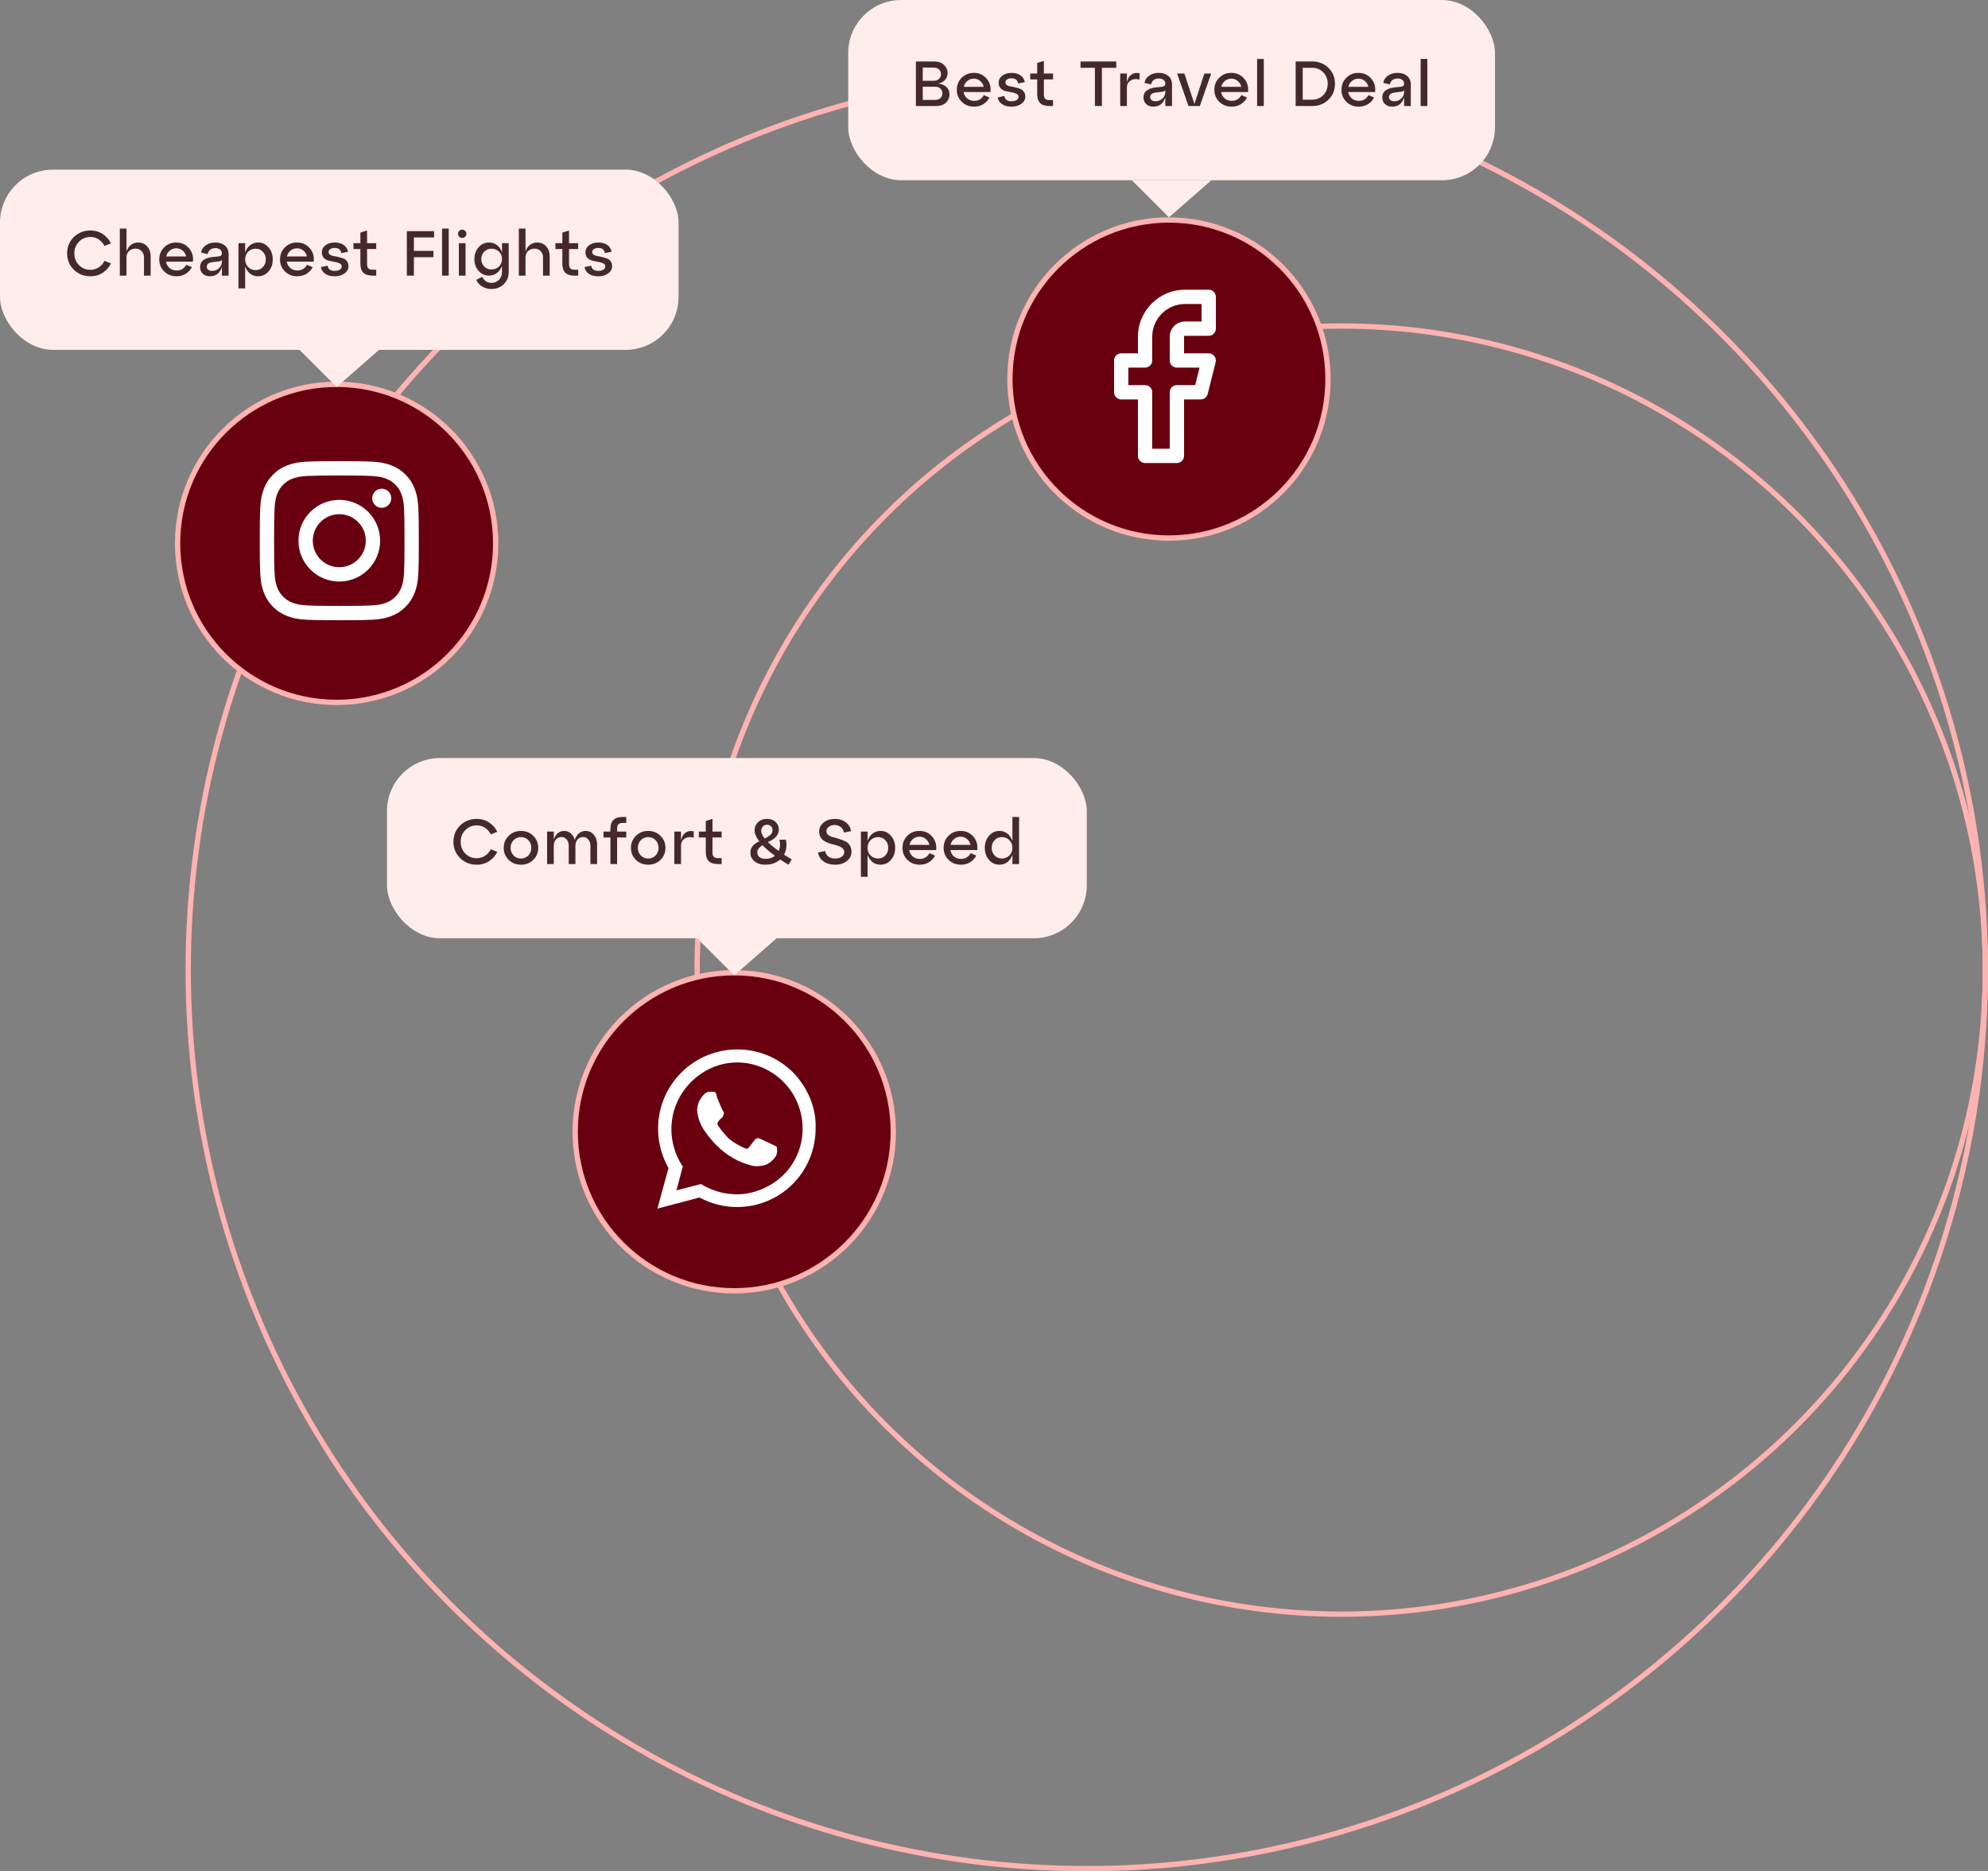 <svg width="375" height="353" viewBox="0 0 375 353" fill="none" xmlns="http://www.w3.org/2000/svg">
<rect x="0" y="0" width="375" height="353" fill="#808080" stroke="none"/>
<circle cx="253" cy="183" r="121.5" stroke="#FFB3B0"/>
<circle cx="205" cy="183" r="169.5" stroke="#FFB3B0"/>
<circle cx="63.5" cy="102.5" r="30" fill="#68000F" stroke="#FFB3B0"/>
<path d="M59.001 102C59.001 99.239 61.239 97 64.001 97C66.762 97 69.001 99.239 69.001 102C69.001 104.761 66.762 107 64.001 107C61.239 107 59.001 104.761 59.001 102ZM56.298 102C56.298 106.254 59.746 109.702 64.001 109.702C68.255 109.702 71.703 106.254 71.703 102C71.703 97.746 68.255 94.298 64.001 94.298C59.746 94.298 56.298 97.746 56.298 102ZM70.208 93.992C70.208 94.986 71.014 95.793 72.009 95.793C73.002 95.793 73.809 94.986 73.809 93.992C73.809 92.999 73.003 92.193 72.009 92.193C71.014 92.193 70.208 92.999 70.208 93.992ZM57.94 114.21C56.477 114.143 55.682 113.899 55.154 113.693C54.454 113.421 53.955 113.096 53.429 112.571C52.904 112.047 52.578 111.548 52.307 110.847C52.101 110.319 51.857 109.524 51.791 108.062C51.718 106.481 51.703 106.006 51.703 102C51.703 97.994 51.719 97.521 51.791 95.938C51.857 94.476 52.102 93.682 52.307 93.153C52.579 92.452 52.904 91.953 53.429 91.427C53.953 90.903 54.453 90.577 55.154 90.305C55.682 90.099 56.477 89.856 57.94 89.789C59.521 89.716 59.996 89.702 64.001 89.702C68.006 89.702 68.48 89.718 70.063 89.789C71.525 89.856 72.319 90.101 72.848 90.305C73.549 90.577 74.048 90.903 74.574 91.427C75.098 91.952 75.423 92.452 75.696 93.153C75.902 93.681 76.145 94.476 76.212 95.938C76.285 97.521 76.299 97.994 76.299 102C76.299 106.004 76.285 106.479 76.212 108.062C76.145 109.524 75.9 110.319 75.696 110.847C75.423 111.548 75.098 112.047 74.574 112.571C74.049 113.096 73.549 113.421 72.848 113.693C72.32 113.899 71.525 114.143 70.063 114.21C68.481 114.282 68.006 114.297 64.001 114.297C59.996 114.297 59.521 114.282 57.94 114.21ZM57.816 87.091C56.219 87.164 55.129 87.417 54.175 87.788C53.189 88.17 52.353 88.684 51.518 89.518C50.684 90.351 50.17 91.187 49.788 92.175C49.417 93.128 49.164 94.219 49.091 95.816C49.017 97.415 49 97.927 49 102C49 106.074 49.017 106.585 49.091 108.184C49.164 109.781 49.417 110.872 49.788 111.825C50.17 112.811 50.683 113.649 51.518 114.482C52.352 115.316 53.188 115.828 54.175 116.212C55.13 116.583 56.219 116.836 57.816 116.909C59.417 116.982 59.927 117 64.001 117C68.076 117 68.586 116.983 70.185 116.909C71.782 116.836 72.873 116.583 73.826 116.212C74.812 115.828 75.648 115.316 76.483 114.482C77.317 113.649 77.829 112.811 78.214 111.825C78.584 110.872 78.839 109.781 78.91 108.184C78.983 106.584 79 106.074 79 102C79 97.927 78.983 97.415 78.91 95.816C78.838 94.219 78.584 93.128 78.214 92.175C77.829 91.189 77.317 90.353 76.483 89.518C75.65 88.684 74.812 88.17 73.827 87.788C72.873 87.417 71.782 87.162 70.186 87.091C68.587 87.018 68.076 87 64.002 87C59.927 87 59.417 87.017 57.816 87.091Z" fill="white"/>
<circle cx="138.5" cy="213.5" r="30" fill="#68000F" stroke="#FFB3B0"/>
<path d="M145.9 216C145.6 215.85 143.65 214.95 143.35 214.8C143.05 214.65 142.75 214.65 142.45 214.95C142.15 215.25 141.55 216.15 141.25 216.45C141.1 216.75 140.8 216.75 140.5 216.6C139.45 216.15 138.4 215.55 137.5 214.8C136.75 214.05 136 213.15 135.4 212.25C135.25 211.95 135.4 211.65 135.55 211.5C135.7 211.35 135.85 211.05 136.15 210.9C136.3 210.75 136.45 210.45 136.45 210.3C136.6 210.15 136.6 209.85 136.45 209.7C136.3 209.55 135.55 207.75 135.25 207C135.1 205.95 134.8 205.95 134.5 205.95H133.75C133.45 205.95 133 206.25 132.85 206.4C131.95 207.3 131.5 208.35 131.5 209.55C131.65 210.9 132.1 212.25 133 213.45C134.65 215.85 136.75 217.8 139.3 219C140.05 219.3 140.65 219.6 141.4 219.75C142.15 220.05 142.9 220.05 143.8 219.9C144.85 219.75 145.75 219 146.35 218.1C146.65 217.5 146.65 216.9 146.5 216.3L145.9 216ZM149.65 202.35C143.8 196.5 134.35 196.5 128.5 202.35C123.7 207.15 122.8 214.5 126.1 220.35L124 228L131.95 225.9C134.2 227.1 136.6 227.7 139 227.7C147.25 227.7 153.85 221.1 153.85 212.85C154 208.95 152.35 205.2 149.65 202.35ZM145.6 223.35C143.65 224.55 141.4 225.3 139 225.3C136.75 225.3 134.65 224.7 132.7 223.65L132.25 223.35L127.6 224.55L128.8 220.05L128.5 219.6C124.9 213.6 126.7 206.1 132.55 202.35C138.4 198.6 145.9 200.55 149.5 206.25C153.1 212.1 151.45 219.75 145.6 223.35Z" fill="white"/>
<circle cx="220.5" cy="71.5" r="30" fill="#68000F" stroke="#FFB3B0"/>
<g clip-path="url(#clip0_2_465)">
<path fill-rule="evenodd" clip-rule="evenodd" d="M214.65 66.65V63.5C214.65 58.644 218.645 54.65 223.5 54.65H228C228.746 54.65 229.35 55.254 229.35 56V62C229.35 62.745 228.746 63.35 228 63.35H223.5C223.418 63.35 223.35 63.417 223.35 63.5V66.65H228C228.416 66.65 228.809 66.842 229.064 67.169C229.32 67.497 229.41 67.923 229.31 68.327L227.81 74.327C227.66 74.928 227.12 75.35 226.5 75.35H223.35V86C223.35 86.745 222.746 87.35 222 87.35H216C215.255 87.35 214.65 86.745 214.65 86V75.35H211.5C210.755 75.35 210.15 74.745 210.15 74V68C210.15 67.254 210.755 66.65 211.5 66.65H214.65ZM226.65 57.35H223.5C220.127 57.35 217.35 60.126 217.35 63.5V68C217.35 68.745 216.746 69.35 216 69.35H212.85V72.65H216C216.746 72.65 217.35 73.254 217.35 74V84.65H220.65V74C220.65 73.254 221.255 72.65 222 72.65H225.446L226.271 69.35H222C221.255 69.35 220.65 68.745 220.65 68V63.5C220.65 61.937 221.937 60.65 223.5 60.65H226.65V57.35Z" fill="white"/>
</g>
<rect x="160" width="122" height="34" rx="10" fill="#FFEDEB"/>
<path d="M176.965 15.764C177.621 15.828 178.141 16.044 178.525 16.412C178.909 16.78 179.101 17.244 179.101 17.804C179.101 18.436 178.873 18.96 178.417 19.376C177.961 19.792 177.365 20 176.629 20H172.765V11.6H176.269C176.997 11.6 177.589 11.812 178.045 12.236C178.509 12.66 178.741 13.184 178.741 13.808C178.741 14.312 178.581 14.736 178.261 15.08C177.949 15.424 177.517 15.652 176.965 15.764ZM176.161 12.752H174.061V15.236H176.161C176.561 15.236 176.885 15.12 177.133 14.888C177.381 14.648 177.505 14.348 177.505 13.988C177.505 13.628 177.381 13.332 177.133 13.1C176.885 12.868 176.561 12.752 176.161 12.752ZM174.061 18.848H176.425C176.825 18.848 177.149 18.732 177.397 18.5C177.645 18.26 177.769 17.96 177.769 17.6C177.769 17.24 177.645 16.944 177.397 16.712C177.149 16.48 176.825 16.364 176.425 16.364H174.061V18.848ZM183.681 13.748C184.665 13.748 185.465 14.1 186.081 14.804C186.697 15.508 186.949 16.36 186.837 17.36H181.761C181.849 17.856 182.077 18.26 182.445 18.572C182.813 18.876 183.257 19.028 183.777 19.028C184.177 19.028 184.533 18.932 184.845 18.74C185.165 18.54 185.413 18.272 185.589 17.936L186.645 18.404C186.373 18.924 185.985 19.34 185.481 19.652C184.977 19.964 184.397 20.12 183.741 20.12C182.821 20.12 182.049 19.816 181.425 19.208C180.801 18.6 180.489 17.844 180.489 16.94C180.489 16.036 180.793 15.28 181.401 14.672C182.017 14.056 182.777 13.748 183.681 13.748ZM183.681 14.84C183.217 14.84 182.813 14.984 182.469 15.272C182.133 15.552 181.909 15.92 181.797 16.376H185.565C185.461 15.92 185.237 15.552 184.893 15.272C184.557 14.984 184.153 14.84 183.681 14.84ZM188.194 18.38L189.454 18.116C189.566 18.772 190.014 19.1 190.798 19.1C191.198 19.1 191.518 19.024 191.758 18.872C192.006 18.712 192.13 18.512 192.13 18.272C192.13 18.016 192.002 17.824 191.746 17.696C191.49 17.56 191.178 17.464 190.81 17.408C190.442 17.344 190.07 17.268 189.694 17.18C189.326 17.092 189.014 16.92 188.758 16.664C188.502 16.4 188.374 16.048 188.374 15.608C188.374 15.072 188.602 14.628 189.058 14.276C189.522 13.924 190.102 13.748 190.798 13.748C191.494 13.748 192.062 13.904 192.502 14.216C192.95 14.528 193.218 14.952 193.306 15.488L192.046 15.752C191.95 15.096 191.534 14.768 190.798 14.768C190.462 14.768 190.186 14.84 189.97 14.984C189.754 15.128 189.646 15.316 189.646 15.548C189.646 15.756 189.738 15.924 189.922 16.052C190.106 16.18 190.338 16.264 190.618 16.304C190.898 16.344 191.198 16.404 191.518 16.484C191.846 16.564 192.15 16.656 192.43 16.76C192.71 16.856 192.942 17.032 193.126 17.288C193.31 17.544 193.402 17.864 193.402 18.248C193.402 18.784 193.15 19.232 192.646 19.592C192.15 19.944 191.534 20.12 190.798 20.12C190.07 20.12 189.478 19.964 189.022 19.652C188.566 19.34 188.29 18.916 188.194 18.38ZM195.647 14.984H194.339V13.868H195.647V11.876L196.907 11.48V13.868H198.635V14.984H196.907V17.816C196.907 18.192 196.991 18.464 197.159 18.632C197.327 18.8 197.595 18.884 197.963 18.884H198.635V20H197.963C197.171 20 196.587 19.816 196.211 19.448C195.835 19.08 195.647 18.516 195.647 17.756V14.984ZM207.853 20H206.533V12.788H203.821V11.6H210.565V12.788H207.853V20ZM212.568 13.868V15.488C212.768 14.76 213.08 14.268 213.504 14.012C213.936 13.756 214.424 13.692 214.968 13.82V15.02C214.304 14.836 213.736 14.896 213.264 15.2C212.8 15.496 212.568 15.94 212.568 16.532V20H211.308V13.868H212.568ZM218.582 13.748C219.318 13.748 219.918 13.94 220.382 14.324C220.846 14.708 221.078 15.26 221.078 15.98V20H219.818V18.368C219.442 19.536 218.686 20.12 217.55 20.12C217.022 20.12 216.582 19.964 216.23 19.652C215.878 19.332 215.702 18.916 215.702 18.404C215.702 17.804 215.914 17.356 216.338 17.06C216.762 16.756 217.302 16.568 217.958 16.496L219.146 16.376C219.594 16.336 219.818 16.136 219.818 15.776C219.818 15.48 219.702 15.244 219.47 15.068C219.246 14.892 218.95 14.804 218.582 14.804C218.206 14.804 217.886 14.9 217.622 15.092C217.366 15.284 217.202 15.564 217.13 15.932L215.882 15.632C215.994 15.056 216.294 14.6 216.782 14.264C217.27 13.92 217.87 13.748 218.582 13.748ZM217.958 19.1C218.478 19.1 218.918 18.928 219.278 18.584C219.638 18.232 219.818 17.824 219.818 17.36V17.024C219.722 17.184 219.49 17.284 219.122 17.324L217.958 17.468C217.654 17.508 217.41 17.6 217.226 17.744C217.05 17.88 216.962 18.068 216.962 18.308C216.962 18.548 217.05 18.74 217.226 18.884C217.41 19.028 217.654 19.1 217.958 19.1ZM225.305 19.616L227.189 13.868H228.473L226.325 20H224.189L222.041 13.868H223.409L225.305 19.616ZM232.26 13.748C233.244 13.748 234.044 14.1 234.66 14.804C235.276 15.508 235.528 16.36 235.416 17.36H230.34C230.428 17.856 230.656 18.26 231.024 18.572C231.392 18.876 231.836 19.028 232.356 19.028C232.756 19.028 233.112 18.932 233.424 18.74C233.744 18.54 233.992 18.272 234.168 17.936L235.224 18.404C234.952 18.924 234.564 19.34 234.06 19.652C233.556 19.964 232.976 20.12 232.32 20.12C231.4 20.12 230.628 19.816 230.004 19.208C229.38 18.6 229.068 17.844 229.068 16.94C229.068 16.036 229.372 15.28 229.98 14.672C230.596 14.056 231.356 13.748 232.26 13.748ZM232.26 14.84C231.796 14.84 231.392 14.984 231.048 15.272C230.712 15.552 230.488 15.92 230.376 16.376H234.144C234.04 15.92 233.816 15.552 233.472 15.272C233.136 14.984 232.732 14.84 232.26 14.84ZM238.392 20H237.132V11.12H238.392V20ZM247.545 20H244.401V11.6H247.545C248.769 11.6 249.785 12.004 250.593 12.812C251.409 13.612 251.817 14.608 251.817 15.8C251.817 16.992 251.409 17.992 250.593 18.8C249.785 19.6 248.769 20 247.545 20ZM245.733 12.788V18.812H247.449C248.321 18.812 249.037 18.528 249.597 17.96C250.165 17.384 250.449 16.664 250.449 15.8C250.449 14.928 250.165 14.208 249.597 13.64C249.037 13.072 248.321 12.788 247.449 12.788H245.733ZM256.232 13.748C257.216 13.748 258.016 14.1 258.632 14.804C259.248 15.508 259.5 16.36 259.388 17.36H254.312C254.4 17.856 254.628 18.26 254.996 18.572C255.364 18.876 255.808 19.028 256.328 19.028C256.728 19.028 257.084 18.932 257.396 18.74C257.716 18.54 257.964 18.272 258.14 17.936L259.196 18.404C258.924 18.924 258.536 19.34 258.032 19.652C257.528 19.964 256.948 20.12 256.292 20.12C255.372 20.12 254.6 19.816 253.976 19.208C253.352 18.6 253.04 17.844 253.04 16.94C253.04 16.036 253.344 15.28 253.952 14.672C254.568 14.056 255.328 13.748 256.232 13.748ZM256.232 14.84C255.768 14.84 255.364 14.984 255.02 15.272C254.684 15.552 254.46 15.92 254.348 16.376H258.116C258.012 15.92 257.788 15.552 257.444 15.272C257.108 14.984 256.704 14.84 256.232 14.84ZM263.624 13.748C264.36 13.748 264.96 13.94 265.424 14.324C265.888 14.708 266.12 15.26 266.12 15.98V20H264.86V18.368C264.484 19.536 263.728 20.12 262.592 20.12C262.064 20.12 261.624 19.964 261.272 19.652C260.92 19.332 260.744 18.916 260.744 18.404C260.744 17.804 260.956 17.356 261.38 17.06C261.804 16.756 262.344 16.568 263 16.496L264.188 16.376C264.636 16.336 264.86 16.136 264.86 15.776C264.86 15.48 264.744 15.244 264.512 15.068C264.288 14.892 263.992 14.804 263.624 14.804C263.248 14.804 262.928 14.9 262.664 15.092C262.408 15.284 262.244 15.564 262.172 15.932L260.924 15.632C261.036 15.056 261.336 14.6 261.824 14.264C262.312 13.92 262.912 13.748 263.624 13.748ZM263 19.1C263.52 19.1 263.96 18.928 264.32 18.584C264.68 18.232 264.86 17.824 264.86 17.36V17.024C264.764 17.184 264.532 17.284 264.164 17.324L263 17.468C262.696 17.508 262.452 17.6 262.268 17.744C262.092 17.88 262.004 18.068 262.004 18.308C262.004 18.548 262.092 18.74 262.268 18.884C262.452 19.028 262.696 19.1 263 19.1ZM269.239 20H267.979V11.12H269.239V20Z" fill="#442928"/>
<path d="M220.5 41L213.5 34H228.5L220.5 41Z" fill="#FFEDEB"/>
<rect x="73" y="143" width="132" height="34" rx="10" fill="#FFEDEB"/>
<path d="M86.79 161.872C85.951 161.04 85.531 160.016 85.531 158.8C85.531 157.584 85.951 156.56 86.79 155.728C87.638 154.896 88.683 154.48 89.922 154.48C90.819 154.48 91.611 154.716 92.299 155.188C92.987 155.652 93.487 156.228 93.799 156.916L92.575 157.396C92.335 156.892 91.978 156.484 91.507 156.172C91.043 155.86 90.514 155.704 89.922 155.704C89.067 155.704 88.347 156.004 87.763 156.604C87.186 157.196 86.898 157.928 86.898 158.8C86.898 159.672 87.186 160.408 87.763 161.008C88.347 161.6 89.067 161.896 89.922 161.896C90.514 161.896 91.043 161.74 91.507 161.428C91.978 161.116 92.335 160.708 92.575 160.204L93.799 160.684C93.487 161.372 92.987 161.952 92.299 162.424C91.611 162.888 90.819 163.12 89.922 163.12C88.683 163.12 87.638 162.704 86.79 161.872ZM95.955 162.208C95.331 161.6 95.019 160.844 95.019 159.94C95.019 159.036 95.331 158.28 95.955 157.672C96.579 157.056 97.351 156.748 98.271 156.748C99.191 156.748 99.963 157.056 100.587 157.672C101.211 158.28 101.523 159.036 101.523 159.94C101.523 160.844 101.211 161.6 100.587 162.208C99.963 162.816 99.191 163.12 98.271 163.12C97.351 163.12 96.579 162.816 95.955 162.208ZM96.879 158.5C96.503 158.884 96.315 159.364 96.315 159.94C96.315 160.516 96.503 160.996 96.879 161.38C97.255 161.764 97.719 161.956 98.271 161.956C98.831 161.956 99.295 161.764 99.663 161.38C100.039 160.996 100.227 160.516 100.227 159.94C100.227 159.356 100.039 158.872 99.663 158.488C99.295 158.104 98.831 157.912 98.271 157.912C97.719 157.912 97.255 158.108 96.879 158.5ZM110.472 156.748C111.104 156.748 111.62 156.992 112.02 157.48C112.428 157.968 112.632 158.588 112.632 159.34V163H111.372V159.532C111.372 159.06 111.24 158.672 110.976 158.368C110.72 158.056 110.4 157.9 110.016 157.9C109.584 157.9 109.228 158.056 108.948 158.368C108.676 158.672 108.54 159.06 108.54 159.532V163H107.28V159.532C107.28 159.06 107.152 158.672 106.896 158.368C106.64 158.056 106.32 157.9 105.936 157.9C105.504 157.9 105.148 158.056 104.868 158.368C104.596 158.672 104.46 159.06 104.46 159.532V163H103.2V156.868H104.46V158.368C104.628 157.864 104.88 157.468 105.216 157.18C105.56 156.892 105.96 156.748 106.416 156.748C106.904 156.748 107.324 156.904 107.676 157.216C108.036 157.52 108.288 157.932 108.432 158.452C108.576 157.932 108.828 157.52 109.188 157.216C109.556 156.904 109.984 156.748 110.472 156.748ZM116.405 163H115.145V157.984H113.837V156.868H115.145V156.364C115.145 155.604 115.333 155.04 115.709 154.672C116.085 154.304 116.669 154.12 117.461 154.12H118.133V155.236H117.461C117.093 155.236 116.825 155.32 116.657 155.488C116.489 155.656 116.405 155.928 116.405 156.304V156.868H118.133V157.984H116.405V163ZM119.955 162.208C119.331 161.6 119.019 160.844 119.019 159.94C119.019 159.036 119.331 158.28 119.955 157.672C120.579 157.056 121.351 156.748 122.271 156.748C123.191 156.748 123.963 157.056 124.587 157.672C125.211 158.28 125.523 159.036 125.523 159.94C125.523 160.844 125.211 161.6 124.587 162.208C123.963 162.816 123.191 163.12 122.271 163.12C121.351 163.12 120.579 162.816 119.955 162.208ZM120.879 158.5C120.503 158.884 120.315 159.364 120.315 159.94C120.315 160.516 120.503 160.996 120.879 161.38C121.255 161.764 121.719 161.956 122.271 161.956C122.831 161.956 123.295 161.764 123.663 161.38C124.039 160.996 124.227 160.516 124.227 159.94C124.227 159.356 124.039 158.872 123.663 158.488C123.295 158.104 122.831 157.912 122.271 157.912C121.719 157.912 121.255 158.108 120.879 158.5ZM128.46 156.868V158.488C128.66 157.76 128.972 157.268 129.396 157.012C129.828 156.756 130.316 156.692 130.86 156.82V158.02C130.196 157.836 129.628 157.896 129.156 158.2C128.692 158.496 128.46 158.94 128.46 159.532V163H127.2V156.868H128.46ZM133.134 157.984H131.826V156.868H133.134V154.876L134.394 154.48V156.868H136.122V157.984H134.394V160.816C134.394 161.192 134.478 161.464 134.646 161.632C134.814 161.8 135.082 161.884 135.45 161.884H136.122V163H135.45C134.658 163 134.074 162.816 133.698 162.448C133.322 162.08 133.134 161.516 133.134 160.756V157.984ZM149.348 162.112L148.736 163.12C148.136 162.768 147.612 162.44 147.164 162.136C146.428 162.792 145.492 163.12 144.355 163.12C143.524 163.12 142.848 162.908 142.328 162.484C141.808 162.06 141.548 161.516 141.548 160.852C141.548 159.932 142.104 159.22 143.216 158.716C142.632 157.948 142.34 157.252 142.34 156.628C142.34 156.028 142.556 155.52 142.988 155.104C143.42 154.688 143.996 154.48 144.715 154.48C145.38 154.48 145.912 154.676 146.312 155.068C146.712 155.46 146.912 155.928 146.912 156.472C146.912 157.496 146.22 158.288 144.836 158.848C145.388 159.392 146.072 159.952 146.888 160.528C147.176 159.904 147.224 159.196 147.032 158.404H148.243C148.468 159.444 148.352 160.384 147.896 161.224C148.408 161.552 148.892 161.848 149.348 162.112ZM144.692 155.584C144.372 155.584 144.108 155.692 143.9 155.908C143.692 156.124 143.588 156.404 143.588 156.748C143.588 157.148 143.808 157.628 144.248 158.188C144.72 157.948 145.084 157.708 145.34 157.468C145.596 157.228 145.724 156.936 145.724 156.592C145.724 156.296 145.628 156.056 145.436 155.872C145.244 155.68 144.996 155.584 144.692 155.584ZM144.392 162.016C145.096 162.016 145.692 161.824 146.18 161.44C145.252 160.768 144.472 160.1 143.84 159.436C143.176 159.836 142.844 160.292 142.844 160.804C142.844 161.164 142.984 161.456 143.264 161.68C143.544 161.904 143.92 162.016 144.392 162.016ZM154.318 160.816L155.65 160.54C155.722 160.988 155.922 161.336 156.25 161.584C156.578 161.832 157.014 161.956 157.558 161.956C158.054 161.956 158.458 161.844 158.77 161.62C159.09 161.388 159.25 161.096 159.25 160.744C159.25 160.512 159.182 160.312 159.046 160.144C158.91 159.968 158.73 159.832 158.506 159.736C158.29 159.64 158.038 159.548 157.75 159.46C157.47 159.364 157.182 159.284 156.886 159.22C156.59 159.148 156.298 159.048 156.01 158.92C155.73 158.792 155.478 158.648 155.254 158.488C155.038 158.328 154.862 158.108 154.726 157.828C154.59 157.548 154.522 157.224 154.522 156.856C154.522 156.176 154.802 155.612 155.362 155.164C155.93 154.708 156.634 154.48 157.474 154.48C158.306 154.48 158.998 154.696 159.55 155.128C160.102 155.552 160.43 156.104 160.534 156.784L159.19 157.06C159.118 156.636 158.926 156.292 158.614 156.028C158.302 155.764 157.906 155.632 157.426 155.632C156.978 155.632 156.61 155.744 156.322 155.968C156.034 156.184 155.89 156.456 155.89 156.784C155.89 157.072 156.006 157.312 156.238 157.504C156.47 157.696 156.762 157.836 157.114 157.924C157.466 158.004 157.846 158.112 158.254 158.248C158.662 158.376 159.042 158.52 159.394 158.68C159.746 158.832 160.038 159.084 160.27 159.436C160.502 159.78 160.618 160.204 160.618 160.708C160.618 161.404 160.322 161.98 159.73 162.436C159.138 162.892 158.402 163.12 157.522 163.12C156.642 163.12 155.914 162.912 155.338 162.496C154.762 162.08 154.422 161.52 154.318 160.816ZM166.088 156.748C166.88 156.748 167.54 157.056 168.068 157.672C168.596 158.28 168.86 159.036 168.86 159.94C168.86 160.844 168.596 161.6 168.068 162.208C167.54 162.816 166.88 163.12 166.088 163.12C165.512 163.12 165.008 162.952 164.576 162.616C164.152 162.272 163.844 161.808 163.652 161.224V165.4H162.392V156.868H163.652V158.644C163.844 158.06 164.152 157.6 164.576 157.264C165.008 156.92 165.512 156.748 166.088 156.748ZM165.668 161.956C166.196 161.956 166.64 161.764 167 161.38C167.368 160.988 167.552 160.508 167.552 159.94C167.552 159.364 167.368 158.884 167 158.5C166.64 158.108 166.196 157.912 165.668 157.912C165.084 157.912 164.6 158.104 164.216 158.488C163.84 158.872 163.652 159.356 163.652 159.94C163.652 160.516 163.84 160.996 164.216 161.38C164.6 161.764 165.084 161.956 165.668 161.956ZM173.426 156.748C174.41 156.748 175.21 157.1 175.826 157.804C176.442 158.508 176.694 159.36 176.582 160.36H171.506C171.594 160.856 171.822 161.26 172.19 161.572C172.558 161.876 173.002 162.028 173.522 162.028C173.922 162.028 174.278 161.932 174.59 161.74C174.91 161.54 175.158 161.272 175.334 160.936L176.39 161.404C176.118 161.924 175.73 162.34 175.226 162.652C174.722 162.964 174.142 163.12 173.486 163.12C172.566 163.12 171.794 162.816 171.17 162.208C170.546 161.6 170.234 160.844 170.234 159.94C170.234 159.036 170.538 158.28 171.146 157.672C171.762 157.056 172.522 156.748 173.426 156.748ZM173.426 157.84C172.962 157.84 172.558 157.984 172.214 158.272C171.878 158.552 171.654 158.92 171.542 159.376H175.31C175.206 158.92 174.982 158.552 174.638 158.272C174.302 157.984 173.898 157.84 173.426 157.84ZM181.191 156.748C182.175 156.748 182.975 157.1 183.591 157.804C184.207 158.508 184.459 159.36 184.347 160.36H179.271C179.359 160.856 179.587 161.26 179.955 161.572C180.323 161.876 180.767 162.028 181.287 162.028C181.687 162.028 182.043 161.932 182.355 161.74C182.675 161.54 182.923 161.272 183.099 160.936L184.155 161.404C183.883 161.924 183.495 162.34 182.991 162.652C182.487 162.964 181.907 163.12 181.251 163.12C180.331 163.12 179.559 162.816 178.935 162.208C178.311 161.6 177.999 160.844 177.999 159.94C177.999 159.036 178.303 158.28 178.911 157.672C179.527 157.056 180.287 156.748 181.191 156.748ZM181.191 157.84C180.727 157.84 180.323 157.984 179.979 158.272C179.643 158.552 179.419 158.92 179.307 159.376H183.075C182.971 158.92 182.747 158.552 182.403 158.272C182.067 157.984 181.663 157.84 181.191 157.84ZM190.973 158.644V154.12H192.233V163H190.973V161.224C190.781 161.808 190.469 162.272 190.037 162.616C189.613 162.952 189.113 163.12 188.537 163.12C187.745 163.12 187.085 162.816 186.557 162.208C186.029 161.6 185.765 160.844 185.765 159.94C185.765 159.036 186.029 158.28 186.557 157.672C187.085 157.056 187.745 156.748 188.537 156.748C189.113 156.748 189.613 156.92 190.037 157.264C190.469 157.6 190.781 158.06 190.973 158.644ZM188.957 161.956C189.541 161.956 190.021 161.764 190.397 161.38C190.781 160.996 190.973 160.516 190.973 159.94C190.973 159.356 190.781 158.872 190.397 158.488C190.021 158.104 189.541 157.912 188.957 157.912C188.429 157.912 187.981 158.108 187.613 158.5C187.245 158.884 187.061 159.364 187.061 159.94C187.061 160.508 187.245 160.988 187.613 161.38C187.981 161.764 188.429 161.956 188.957 161.956Z" fill="#442928"/>
<path d="M138.5 184L131.5 177H146.5L138.5 184Z" fill="#FFEDEB"/>
<rect y="32" width="128" height="34" rx="10" fill="#FFEDEB"/>
<path d="M13.919 50.872C13.079 50.04 12.659 49.016 12.659 47.8C12.659 46.584 13.079 45.56 13.919 44.728C14.767 43.896 15.811 43.48 17.051 43.48C17.947 43.48 18.739 43.716 19.427 44.188C20.115 44.652 20.615 45.228 20.927 45.916L19.703 46.396C19.463 45.892 19.107 45.484 18.635 45.172C18.171 44.86 17.643 44.704 17.051 44.704C16.195 44.704 15.475 45.004 14.891 45.604C14.315 46.196 14.027 46.928 14.027 47.8C14.027 48.672 14.315 49.408 14.891 50.008C15.475 50.6 16.195 50.896 17.051 50.896C17.643 50.896 18.171 50.74 18.635 50.428C19.107 50.116 19.463 49.708 19.703 49.204L20.927 49.684C20.615 50.372 20.115 50.952 19.427 51.424C18.739 51.888 17.947 52.12 17.051 52.12C15.811 52.12 14.767 51.704 13.919 50.872ZM26.055 45.748C26.751 45.748 27.319 45.992 27.759 46.48C28.199 46.968 28.419 47.588 28.419 48.34V52H27.159V48.532C27.159 48.06 27.007 47.672 26.703 47.368C26.399 47.056 26.023 46.9 25.575 46.9C25.071 46.9 24.659 47.056 24.339 47.368C24.019 47.672 23.859 48.06 23.859 48.532V52H22.599V43.12H23.859V47.452C24.027 46.924 24.303 46.508 24.687 46.204C25.079 45.9 25.535 45.748 26.055 45.748ZM33.234 45.748C34.218 45.748 35.018 46.1 35.634 46.804C36.25 47.508 36.502 48.36 36.39 49.36H31.314C31.402 49.856 31.63 50.26 31.998 50.572C32.366 50.876 32.81 51.028 33.33 51.028C33.73 51.028 34.086 50.932 34.398 50.74C34.718 50.54 34.966 50.272 35.142 49.936L36.198 50.404C35.926 50.924 35.538 51.34 35.034 51.652C34.53 51.964 33.95 52.12 33.294 52.12C32.374 52.12 31.602 51.816 30.978 51.208C30.354 50.6 30.042 49.844 30.042 48.94C30.042 48.036 30.346 47.28 30.954 46.672C31.57 46.056 32.33 45.748 33.234 45.748ZM33.234 46.84C32.77 46.84 32.366 46.984 32.022 47.272C31.686 47.552 31.462 47.92 31.35 48.376H35.118C35.014 47.92 34.79 47.552 34.446 47.272C34.11 46.984 33.706 46.84 33.234 46.84ZM40.626 45.748C41.362 45.748 41.962 45.94 42.426 46.324C42.89 46.708 43.122 47.26 43.122 47.98V52H41.862V50.368C41.486 51.536 40.73 52.12 39.594 52.12C39.066 52.12 38.626 51.964 38.274 51.652C37.922 51.332 37.746 50.916 37.746 50.404C37.746 49.804 37.958 49.356 38.382 49.06C38.806 48.756 39.346 48.568 40.002 48.496L41.19 48.376C41.638 48.336 41.862 48.136 41.862 47.776C41.862 47.48 41.746 47.244 41.514 47.068C41.29 46.892 40.994 46.804 40.626 46.804C40.25 46.804 39.93 46.9 39.666 47.092C39.41 47.284 39.246 47.564 39.174 47.932L37.926 47.632C38.038 47.056 38.338 46.6 38.826 46.264C39.314 45.92 39.914 45.748 40.626 45.748ZM40.002 51.1C40.522 51.1 40.962 50.928 41.322 50.584C41.682 50.232 41.862 49.824 41.862 49.36V49.024C41.766 49.184 41.534 49.284 41.166 49.324L40.002 49.468C39.698 49.508 39.454 49.6 39.27 49.744C39.094 49.88 39.006 50.068 39.006 50.308C39.006 50.548 39.094 50.74 39.27 50.884C39.454 51.028 39.698 51.1 40.002 51.1ZM48.677 45.748C49.469 45.748 50.129 46.056 50.657 46.672C51.185 47.28 51.449 48.036 51.449 48.94C51.449 49.844 51.185 50.6 50.657 51.208C50.129 51.816 49.469 52.12 48.677 52.12C48.101 52.12 47.597 51.952 47.165 51.616C46.741 51.272 46.433 50.808 46.241 50.224V54.4H44.981V45.868H46.241V47.644C46.433 47.06 46.741 46.6 47.165 46.264C47.597 45.92 48.101 45.748 48.677 45.748ZM48.257 50.956C48.785 50.956 49.229 50.764 49.589 50.38C49.957 49.988 50.141 49.508 50.141 48.94C50.141 48.364 49.957 47.884 49.589 47.5C49.229 47.108 48.785 46.912 48.257 46.912C47.673 46.912 47.189 47.104 46.805 47.488C46.429 47.872 46.241 48.356 46.241 48.94C46.241 49.516 46.429 49.996 46.805 50.38C47.189 50.764 47.673 50.956 48.257 50.956ZM56.016 45.748C56.999 45.748 57.8 46.1 58.416 46.804C59.032 47.508 59.283 48.36 59.172 49.36H54.096C54.184 49.856 54.411 50.26 54.779 50.572C55.148 50.876 55.592 51.028 56.111 51.028C56.511 51.028 56.867 50.932 57.179 50.74C57.499 50.54 57.748 50.272 57.923 49.936L58.98 50.404C58.708 50.924 58.319 51.34 57.816 51.652C57.312 51.964 56.731 52.12 56.075 52.12C55.156 52.12 54.383 51.816 53.76 51.208C53.136 50.6 52.824 49.844 52.824 48.94C52.824 48.036 53.127 47.28 53.736 46.672C54.352 46.056 55.111 45.748 56.016 45.748ZM56.016 46.84C55.551 46.84 55.148 46.984 54.803 47.272C54.468 47.552 54.243 47.92 54.132 48.376H57.9C57.795 47.92 57.572 47.552 57.227 47.272C56.892 46.984 56.487 46.84 56.016 46.84ZM60.528 50.38L61.788 50.116C61.9 50.772 62.348 51.1 63.132 51.1C63.532 51.1 63.852 51.024 64.092 50.872C64.34 50.712 64.464 50.512 64.464 50.272C64.464 50.016 64.336 49.824 64.08 49.696C63.824 49.56 63.512 49.464 63.144 49.408C62.776 49.344 62.404 49.268 62.028 49.18C61.66 49.092 61.348 48.92 61.092 48.664C60.836 48.4 60.708 48.048 60.708 47.608C60.708 47.072 60.936 46.628 61.392 46.276C61.856 45.924 62.436 45.748 63.132 45.748C63.828 45.748 64.396 45.904 64.836 46.216C65.284 46.528 65.552 46.952 65.64 47.488L64.38 47.752C64.284 47.096 63.868 46.768 63.132 46.768C62.796 46.768 62.52 46.84 62.304 46.984C62.088 47.128 61.98 47.316 61.98 47.548C61.98 47.756 62.072 47.924 62.256 48.052C62.44 48.18 62.672 48.264 62.952 48.304C63.232 48.344 63.532 48.404 63.852 48.484C64.18 48.564 64.484 48.656 64.764 48.76C65.044 48.856 65.276 49.032 65.46 49.288C65.644 49.544 65.736 49.864 65.736 50.248C65.736 50.784 65.484 51.232 64.98 51.592C64.484 51.944 63.868 52.12 63.132 52.12C62.404 52.12 61.812 51.964 61.356 51.652C60.9 51.34 60.624 50.916 60.528 50.38ZM67.981 46.984H66.673V45.868H67.981V43.876L69.241 43.48V45.868H70.969V46.984H69.241V49.816C69.241 50.192 69.325 50.464 69.493 50.632C69.661 50.8 69.929 50.884 70.297 50.884H70.969V52H70.297C69.505 52 68.921 51.816 68.545 51.448C68.169 51.08 67.981 50.516 67.981 49.756V46.984ZM78.075 52H76.743V43.6H81.879V44.788H78.075V47.332H81.759V48.52H78.075V52ZM84.644 52H83.384V43.12H84.644V52ZM86.628 44.656C86.476 44.504 86.4 44.32 86.4 44.104C86.4 43.888 86.476 43.704 86.628 43.552C86.788 43.4 86.976 43.324 87.192 43.324C87.408 43.324 87.592 43.4 87.744 43.552C87.896 43.704 87.972 43.888 87.972 44.104C87.972 44.32 87.896 44.504 87.744 44.656C87.592 44.808 87.408 44.884 87.192 44.884C86.976 44.884 86.788 44.808 86.628 44.656ZM87.816 52H86.556V45.868H87.816V52ZM94.695 47.608V45.868H95.956V51.34C95.956 52.244 95.644 53 95.019 53.608C94.395 54.216 93.624 54.52 92.704 54.52C92.055 54.52 91.475 54.364 90.963 54.052C90.46 53.74 90.079 53.32 89.823 52.792L90.963 52.228C91.132 52.58 91.364 52.856 91.659 53.056C91.963 53.264 92.311 53.368 92.704 53.368C93.263 53.368 93.736 53.172 94.12 52.78C94.504 52.396 94.695 51.916 94.695 51.34V50.14C94.496 50.7 94.18 51.148 93.748 51.484C93.323 51.82 92.828 51.988 92.26 51.988C91.468 51.988 90.808 51.692 90.279 51.1C89.751 50.5 89.487 49.756 89.487 48.868C89.487 47.98 89.751 47.24 90.279 46.648C90.808 46.048 91.468 45.748 92.26 45.748C92.828 45.748 93.328 45.916 93.76 46.252C94.192 46.588 94.504 47.04 94.695 47.608ZM92.716 50.836C93.284 50.836 93.755 50.648 94.132 50.272C94.507 49.896 94.695 49.428 94.695 48.868C94.695 48.308 94.507 47.844 94.132 47.476C93.755 47.1 93.284 46.912 92.716 46.912C92.171 46.912 91.712 47.1 91.335 47.476C90.968 47.852 90.784 48.316 90.784 48.868C90.784 49.428 90.968 49.896 91.335 50.272C91.712 50.648 92.171 50.836 92.716 50.836ZM101.324 45.748C102.02 45.748 102.588 45.992 103.028 46.48C103.468 46.968 103.688 47.588 103.688 48.34V52H102.428V48.532C102.428 48.06 102.276 47.672 101.972 47.368C101.668 47.056 101.292 46.9 100.844 46.9C100.34 46.9 99.928 47.056 99.608 47.368C99.288 47.672 99.128 48.06 99.128 48.532V52H97.868V43.12H99.128V47.452C99.296 46.924 99.572 46.508 99.956 46.204C100.348 45.9 100.804 45.748 101.324 45.748ZM106.075 46.984H104.767V45.868H106.075V43.876L107.335 43.48V45.868H109.063V46.984H107.335V49.816C107.335 50.192 107.419 50.464 107.587 50.632C107.755 50.8 108.023 50.884 108.391 50.884H109.063V52H108.391C107.599 52 107.015 51.816 106.639 51.448C106.263 51.08 106.075 50.516 106.075 49.756V46.984ZM110.25 50.38L111.51 50.116C111.622 50.772 112.07 51.1 112.854 51.1C113.254 51.1 113.574 51.024 113.814 50.872C114.062 50.712 114.186 50.512 114.186 50.272C114.186 50.016 114.058 49.824 113.802 49.696C113.546 49.56 113.234 49.464 112.866 49.408C112.498 49.344 112.126 49.268 111.75 49.18C111.382 49.092 111.07 48.92 110.814 48.664C110.558 48.4 110.43 48.048 110.43 47.608C110.43 47.072 110.658 46.628 111.114 46.276C111.578 45.924 112.158 45.748 112.854 45.748C113.55 45.748 114.118 45.904 114.558 46.216C115.006 46.528 115.274 46.952 115.362 47.488L114.102 47.752C114.006 47.096 113.59 46.768 112.854 46.768C112.518 46.768 112.242 46.84 112.026 46.984C111.81 47.128 111.702 47.316 111.702 47.548C111.702 47.756 111.794 47.924 111.978 48.052C112.162 48.18 112.394 48.264 112.674 48.304C112.954 48.344 113.254 48.404 113.574 48.484C113.902 48.564 114.206 48.656 114.486 48.76C114.766 48.856 114.998 49.032 115.182 49.288C115.366 49.544 115.458 49.864 115.458 50.248C115.458 50.784 115.206 51.232 114.702 51.592C114.206 51.944 113.59 52.12 112.854 52.12C112.126 52.12 111.534 51.964 111.078 51.652C110.622 51.34 110.346 50.916 110.25 50.38Z" fill="#442928"/>
<path d="M63.5 73L56.5 66H71.5L63.5 73Z" fill="#FFEDEB"/>
<defs>
<clipPath id="clip0_2_465">
<rect width="36" height="36" fill="white" transform="translate(201 53)"/>
</clipPath>
</defs>
</svg>
